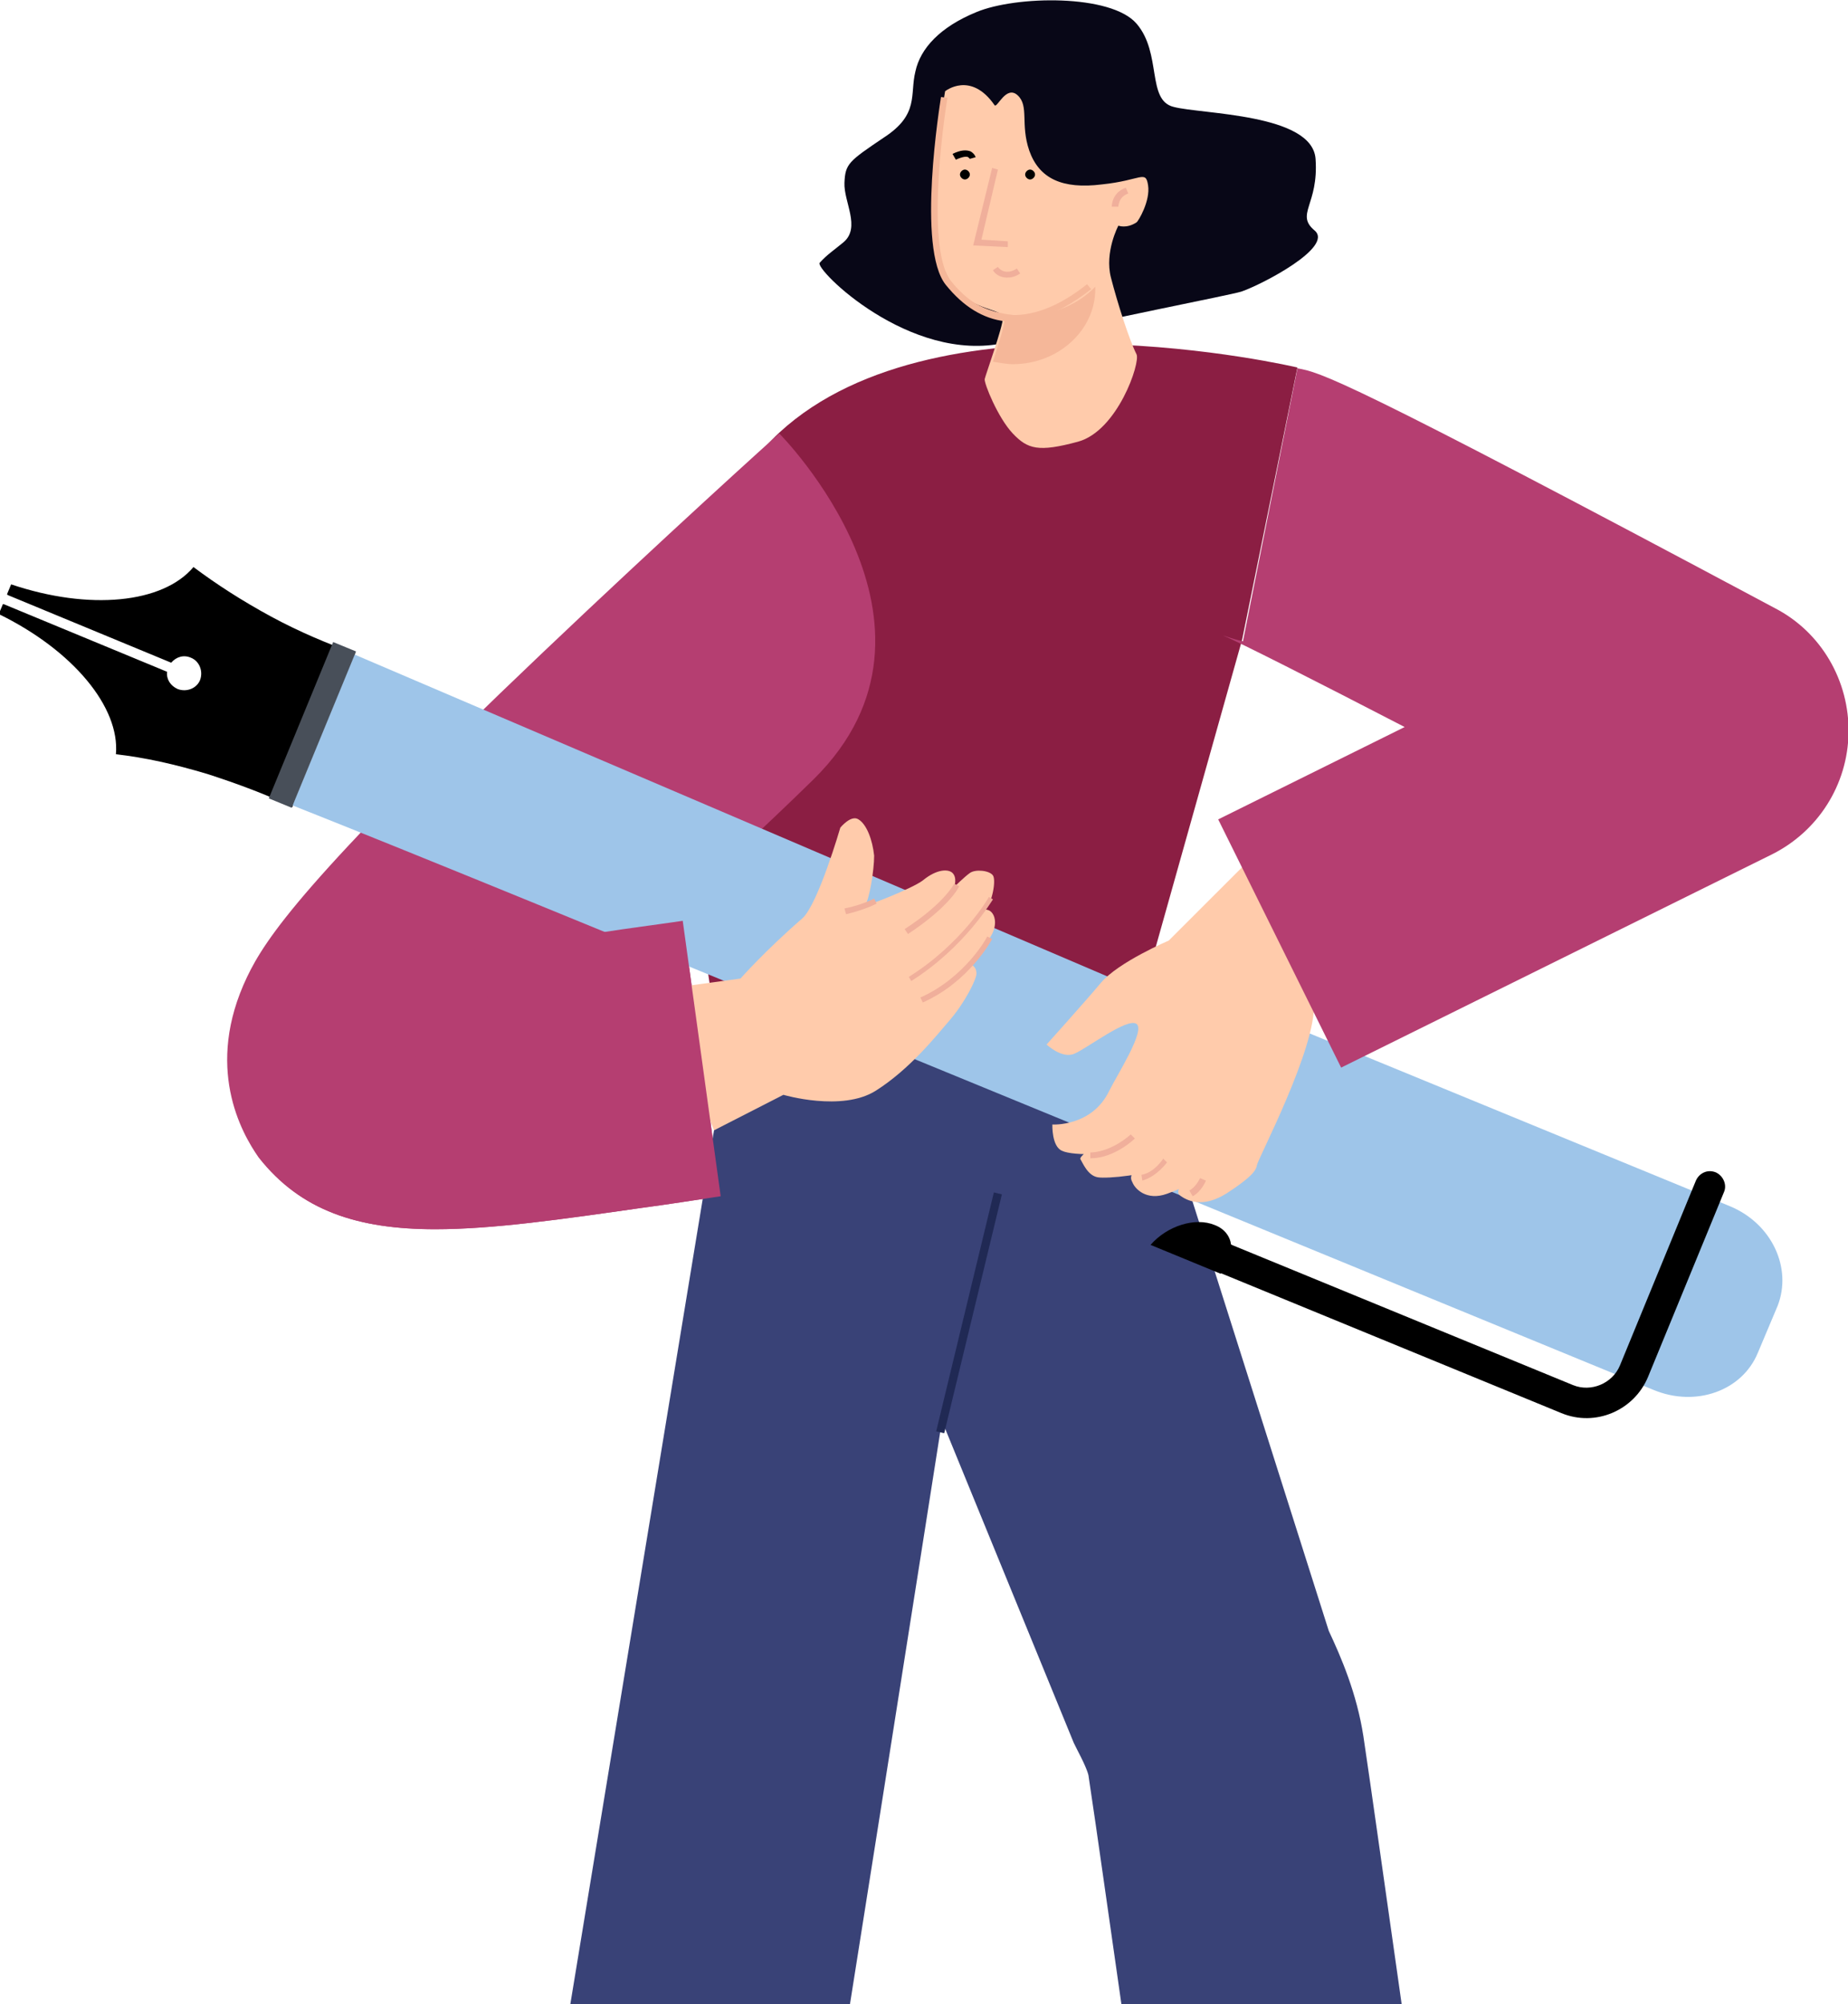 <?xml version="1.0" encoding="UTF-8"?> <svg xmlns="http://www.w3.org/2000/svg" width="428" height="464" viewBox="0 0 428 464" fill="none"><g clip-path="url(#clip0_82_2356)"><path d="M300.482 85.079C300.482 85.079 217.933 65.605 180.481 100.161C143.028 134.716 167.678 246.019 167.678 246.019L258.635 251.365L287.68 148.08L300.482 85.079Z" fill="#8B1E43"></path><path d="M100.795 284.584C114.171 284.584 130.031 282.293 148.758 279.62C154.49 278.857 160.605 277.902 166.911 276.948L158.121 213.182C156.401 213.373 154.872 213.564 153.153 213.946C163.853 203.446 176.274 192.373 188.503 180.345C224.619 144.644 180.478 100.352 180.478 100.352C179.331 101.307 153.344 124.789 125.636 151.135C70.413 203.637 61.431 217.382 57.228 226.164C47.291 246.974 55.89 262.247 59.903 267.975C69.648 280.384 83.024 284.584 100.795 284.584Z" fill="#B53E71"></path><path d="M279.653 600.547L343.094 589.665C339.081 566.373 330.673 506.999 323.985 459.461C320.546 435.406 317.679 414.787 315.769 401.996C314.24 392.068 310.609 383.668 307.743 377.559L265.322 243.919L185.066 248.119L248.697 403.523L249.653 405.432C251.755 409.442 252.137 410.969 252.137 411.351C254.048 423.951 256.914 444.57 260.354 468.434C267.042 516.544 275.449 576.3 279.653 600.547Z" fill="#394277"></path><path d="M174.94 600.546C181.054 565.227 229.017 260.528 230.928 247.164L168.825 240.673C168.252 243.919 117.232 554.918 111.308 589.664L174.94 600.546Z" fill="#394277"></path><path d="M26.847 174.617C27.802 163.735 16.91 150.562 -0.287 142.162L0.668 139.871H0.859L38.694 155.526C38.503 157.244 39.459 158.771 41.178 159.535C43.28 160.299 45.573 159.344 46.338 157.435C47.102 155.335 46.147 153.044 44.236 152.28C42.516 151.517 40.796 152.089 39.65 153.426L1.815 137.771L1.624 137.58L2.579 135.289C20.732 141.398 37.739 139.68 44.809 131.28C50.159 135.289 56.083 139.107 62.771 142.735C69.459 146.362 75.956 149.035 82.262 151.326C79.204 156.29 76.147 162.208 73.663 168.508C70.988 174.808 69.077 181.108 67.739 186.836C61.816 183.972 55.127 181.49 48.057 179.199C40.414 176.908 33.535 175.381 26.847 174.617Z" fill="black"></path><path d="M353.222 267.401C386.853 281.338 374.432 311.503 340.801 297.757C283.858 275.229 124.683 208.982 67.74 186.454C72.517 174.808 77.294 163.162 82.071 151.517C138.441 175.572 296.851 243.346 353.222 267.401Z" fill="#9EC5E9"></path><path d="M77.157 148.641L82.459 150.819L67.558 187.014L62.256 184.835L77.157 148.641Z" fill="#484F59"></path><path d="M275.64 227.882L400.61 279.238C410.355 283.247 415.133 293.557 411.693 302.339L407.107 313.221C403.476 322.003 392.776 325.821 383.03 321.812L258.06 270.456L275.64 227.882Z" fill="#9EC5E9"></path><path d="M282.713 294.893L266.471 288.211C270.293 283.82 276.79 281.72 281.376 283.629C285.771 285.347 286.535 290.311 282.713 294.893Z" fill="black"></path><path d="M397.362 271.41C395.451 270.647 393.54 271.601 392.776 273.319L375.196 316.084C373.476 320.284 368.508 322.384 364.304 320.666L278.315 285.347C276.405 284.583 274.494 285.538 273.729 287.256C272.965 289.165 273.921 291.074 275.64 291.838L361.629 327.157C369.463 330.403 378.444 326.584 381.693 318.757L399.273 275.992C400.037 274.274 399.082 272.174 397.362 271.41Z" fill="black"></path><path d="M200.353 209.555C199.971 210.128 211.245 205.737 213.729 203.828C216.978 201.155 219.653 201.155 220.608 202.109C221.755 203.255 220.99 205.355 220.99 205.355C220.99 205.355 223.284 203.064 224.621 202.109C225.959 201.155 229.207 201.537 229.972 202.682C230.736 203.828 229.78 208.982 228.252 210.51C228.061 210.7 229.207 210.319 229.972 211.655C230.354 212.228 231.118 214.328 229.207 217.192C227.487 219.673 224.239 223.11 224.239 223.11C224.239 223.11 226.15 223.301 226.15 225.401C226.15 226.737 223.475 232.083 220.035 236.092C216.596 240.101 210.672 247.547 202.837 252.511C195.003 257.474 181.436 253.465 181.436 253.465L165.385 261.675L152.009 229.219L171.499 226.546C171.499 226.546 177.232 220.055 185.831 212.61C189.461 209.364 194.621 191.609 194.621 191.609C194.621 191.609 197.105 188.554 198.825 189.7C200.735 190.845 202.073 194.473 202.455 198.1C202.455 201.537 201.309 208.409 200.353 209.555Z" fill="#FFCBAB"></path><path d="M213.73 232.083C224.431 227.31 229.59 217.764 229.781 217.382L228.635 216.81C228.635 217 223.475 226.355 213.157 230.937L213.73 232.083Z" fill="#F0AF9B"></path><path d="M211.055 227.119C223.476 219.291 229.782 208.409 229.973 208.218L229.017 207.646C229.017 207.836 222.711 218.528 210.482 226.164L211.055 227.119Z" fill="#F0AF9B"></path><path d="M210.289 216.237C219.844 209.936 222.137 205.354 222.137 205.164L220.99 204.591C220.99 204.591 218.697 209.173 209.525 215.091L210.289 216.237Z" fill="#F0AF9B"></path><path d="M195.957 211.654C199.97 210.7 202.836 209.363 203.027 209.172L202.454 208.027C202.454 208.027 199.588 209.554 195.575 210.318L195.957 211.654Z" fill="#F0AF9B"></path><path d="M189.844 60.833C191.564 58.923 193.092 57.969 195.385 56.06C199.398 52.623 195.385 46.705 195.576 42.314C195.768 37.923 196.532 37.35 204.749 31.814C212.965 26.468 210.672 21.886 212.01 16.541C213.156 11.195 217.742 6.231 226.15 2.795C235.322 -1.024 257.297 -1.405 263.221 5.467C269.145 12.34 265.514 23.222 271.82 24.75C278.317 26.468 303.922 26.277 304.686 36.777C305.451 47.468 299.909 49.569 304.495 53.387C308.89 57.205 292.457 65.796 287.489 67.514C284.24 68.469 258.061 73.433 232.838 79.351C210.672 84.315 188.506 62.169 189.844 60.833Z" fill="#080717"></path><path d="M230.353 24.368C230.927 25.132 233.028 19.595 235.704 22.077C238.379 24.559 236.277 28.759 238.379 34.868C240.672 41.359 246.022 43.841 255.194 42.696C264.367 41.741 265.322 39.26 265.895 42.887C266.468 46.514 263.602 51.287 263.22 51.478C260.927 53.005 259.016 52.242 259.016 52.242C259.016 52.242 255.768 58.351 257.296 64.269C258.825 70.188 261.5 78.588 263.22 82.024C264.175 83.933 258.825 99.779 249.653 102.261C240.481 104.743 237.997 103.979 234.557 100.352C231.118 96.725 227.869 88.706 228.06 87.752C228.251 86.797 232.264 75.724 232.264 73.624C232.264 71.715 227.869 72.097 223.092 68.66C218.315 65.224 214.875 54.151 216.404 40.214C217.933 26.468 218.888 21.123 218.888 21.123C218.888 21.123 224.812 16.35 230.353 24.368Z" fill="#FFCBAB"></path><path d="M224.621 40.404C224.621 40.977 224.048 41.55 223.475 41.55C222.901 41.55 222.328 40.977 222.328 40.404C222.328 39.831 222.901 39.259 223.475 39.259C224.048 39.259 224.621 39.831 224.621 40.404Z" fill="black"></path><path d="M239.719 40.404C239.719 40.977 239.146 41.55 238.572 41.55C237.999 41.55 237.426 40.977 237.426 40.404C237.426 39.831 237.999 39.259 238.572 39.259C239.146 39.259 239.719 39.831 239.719 40.404Z" fill="black"></path><path d="M233.414 57.205V55.869L227.299 55.487L231.121 39.259L229.784 38.877L225.388 56.823L233.414 57.205Z" fill="#F0AF9B"></path><path d="M233.222 64.269C234.177 64.269 235.133 64.078 236.279 63.315L235.515 62.169C232.84 63.887 231.311 62.169 231.12 61.787L229.973 62.551C230.356 63.314 231.502 64.269 233.222 64.269Z" fill="#F0AF9B"></path><path d="M221.373 36.968C223.093 36.204 223.857 36.204 224.239 36.395C224.43 36.586 224.621 36.777 224.621 36.777L225.959 36.395C225.959 36.395 225.768 35.632 224.812 35.059C223.857 34.677 222.519 34.677 220.608 35.632L221.373 36.968Z" fill="black"></path><path d="M259.017 47.85C259.017 47.85 259.018 45.56 261.311 44.796L260.737 43.459C257.489 44.605 257.489 47.66 257.489 47.85H259.017Z" fill="#F0AF9B"></path><path d="M234.557 84.315C245.067 84.315 253.666 76.488 253.666 66.942C253.666 66.751 253.666 66.56 253.666 66.369C249.844 70.378 243.921 73.051 237.233 73.051C230.545 73.051 224.812 70.569 220.99 66.56C221.755 67.706 222.519 68.469 223.474 69.233C228.252 72.669 232.647 72.287 232.647 74.197C232.647 75.342 231.118 80.115 229.971 83.742C231.309 83.933 233.029 84.315 234.557 84.315Z" fill="#F5B799"></path><path d="M234.94 74.388C240.481 74.388 246.405 71.906 252.711 66.942L251.756 65.796C245.068 71.142 238.762 73.433 233.029 72.86C228.252 72.288 223.857 69.615 220.226 65.033C213.921 57.014 219.271 23.032 219.462 22.65L217.933 22.459C217.742 23.795 212.201 57.587 219.08 65.987C223.093 70.951 227.679 73.815 232.838 74.388C233.602 74.388 234.176 74.388 234.94 74.388Z" fill="#F5B799"></path><path d="M288.06 200.391L270.672 217.764C270.672 217.764 259.015 222.728 255.002 227.5C250.99 232.273 242.391 241.819 242.391 241.819C242.391 241.819 246.022 245.255 248.888 243.919C251.945 242.583 261.117 235.519 263.219 237.046C265.321 238.573 258.824 248.692 256.913 252.51C252.901 260.91 243.728 260.338 243.728 260.338C243.728 260.338 243.537 265.492 246.022 266.447C248.315 267.592 259.589 267.783 259.398 264.347C259.206 260.91 249.652 267.401 250.225 268.356C250.799 269.311 251.945 272.174 254.238 272.556C256.34 272.938 266.468 271.983 268.187 270.074C270.098 268.165 266.277 269.883 264.748 270.456C262.073 271.22 261.499 272.365 262.264 273.702C262.837 275.229 265.512 278.093 270.289 276.374C275.066 274.656 278.697 272.556 278.888 270.838C279.079 269.12 274.111 272.747 273.538 274.083C272.965 275.42 272.391 276.184 273.538 276.947C274.684 277.711 278.315 280.002 284.239 276.184C289.78 272.556 290.927 271.029 291.118 269.692C291.309 268.356 304.876 242.583 304.303 232.273C304.303 231.891 302.583 227.119 302.583 227.119L288.06 200.391Z" fill="#FFCBAB"></path><path d="M252.517 268.165C258.059 268.165 262.645 263.774 262.836 263.583L261.881 262.628C261.881 262.628 257.677 266.638 252.517 266.828V268.165Z" fill="#F0AF9B"></path><path d="M264.558 273.32C265.896 272.938 267.998 271.983 270.291 269.12L269.336 268.165V268.356C267.425 271.029 265.514 271.792 264.367 271.983L264.558 273.32Z" fill="#F0AF9B"></path><path d="M276.216 276.947C278.127 275.992 279.273 273.51 279.273 273.319L277.936 272.747C277.936 272.747 276.98 274.847 275.452 275.61L276.216 276.947Z" fill="#F0AF9B"></path><path d="M100.797 284.583C114.173 284.583 130.033 282.293 148.759 279.62C154.492 278.856 160.606 277.902 166.912 276.947L158.122 213.182C151.625 214.136 145.51 214.9 139.396 215.854C124.491 217.954 104.236 221.009 98.504 220.245C100.988 220.627 109.013 223.491 113.981 232.655C118.95 241.628 117.23 250.219 115.701 253.655L57.42 226.164C47.484 246.973 56.082 262.247 60.095 267.974C69.65 280.383 83.026 284.583 100.797 284.583Z" fill="#B53E71"></path><path d="M310.609 247.165L410.165 197.909C421.057 192.563 427.936 181.681 428.127 169.654C428.318 157.626 421.821 146.362 411.12 140.825C310.609 87.179 305.832 86.224 300.482 85.269L287.87 148.462C285.195 147.889 283.475 147.126 283.284 147.126C287.297 148.844 303.921 157.244 325.323 168.317L282.137 189.7L310.609 247.165Z" fill="#B53E71"></path><path d="M230.182 276.062L232.039 276.51L218.68 331.815L216.823 331.367L230.182 276.062Z" fill="#202954"></path></g><defs><clipPath id="clip0_82_2356"><rect width="428" height="464" fill="white" transform="translate(0 -0)"></rect></clipPath></defs></svg> 